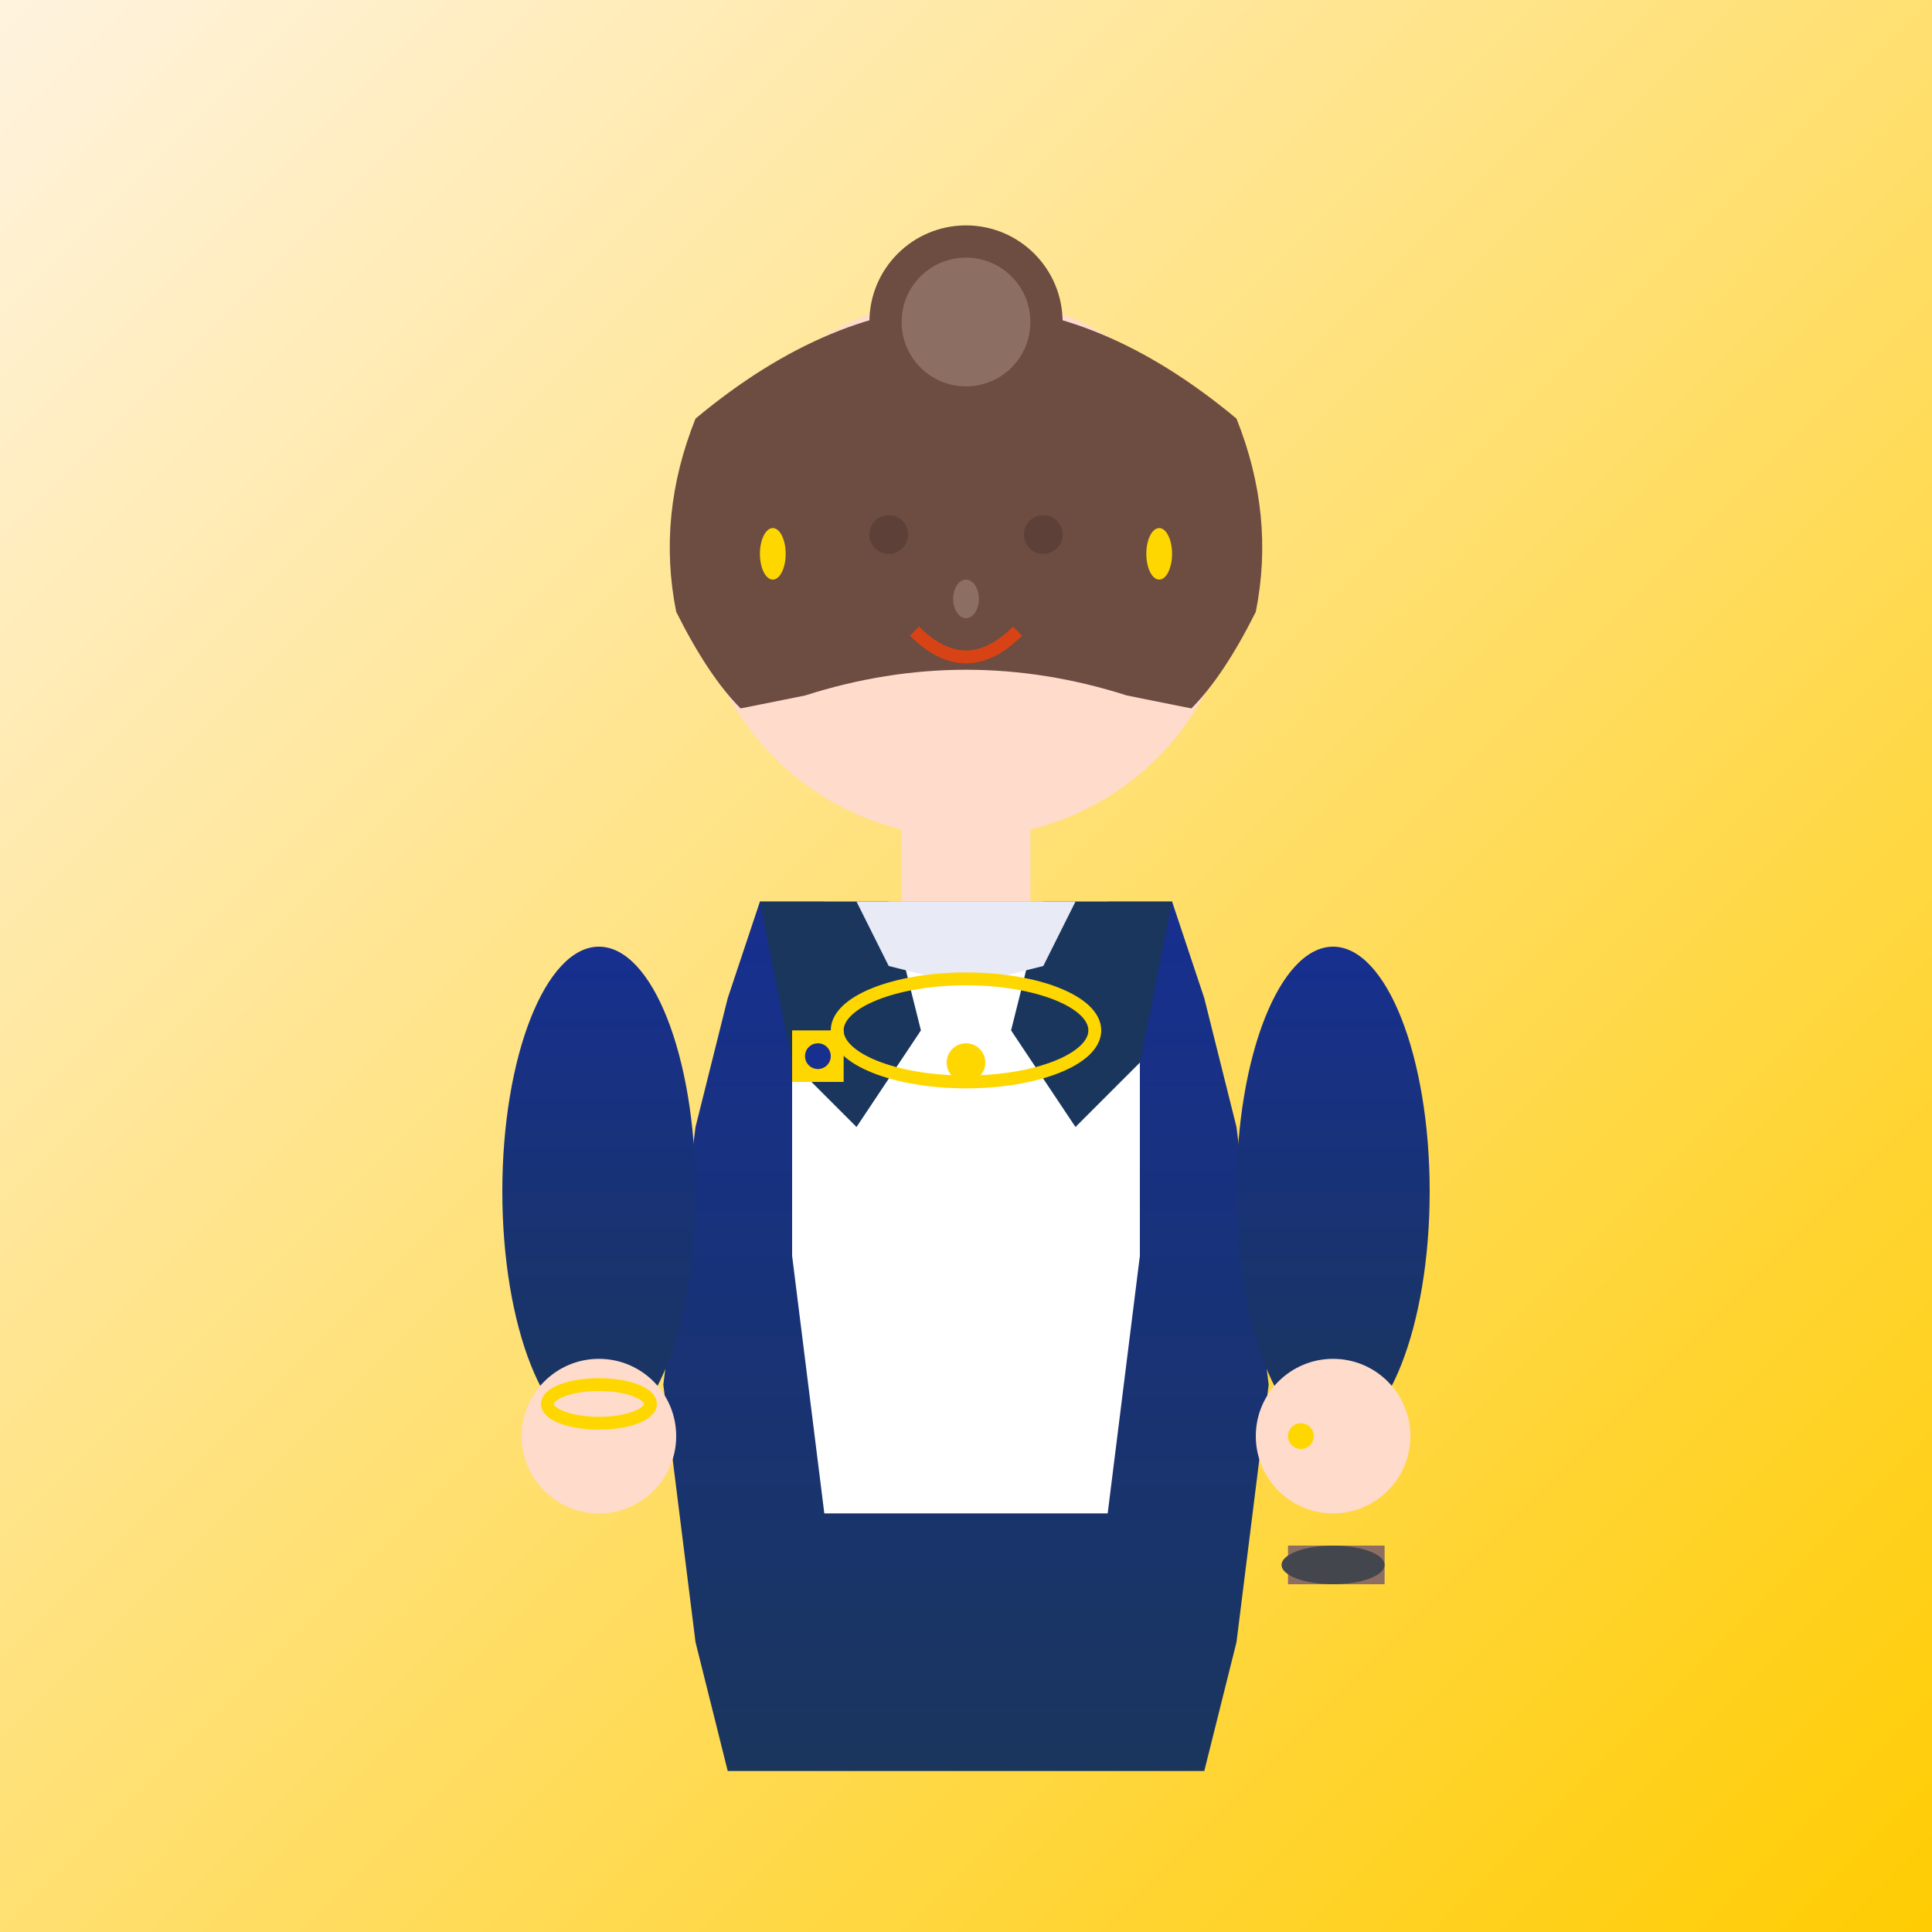 <svg width="300" height="300" viewBox="0 0 300 300" fill="none" xmlns="http://www.w3.org/2000/svg">
  <rect x="0" y="0" width="300" height="300" fill="#808080" stroke="none"/>
  <defs>
    <linearGradient id="bg3" x1="0%" y1="0%" x2="100%" y2="100%">
      <stop offset="0%" style="stop-color:#fff3e0"/>
      <stop offset="100%" style="stop-color:#ffcc02"/>
    </linearGradient>
    <linearGradient id="suit3" x1="0%" y1="0%" x2="0%" y2="100%">
      <stop offset="0%" style="stop-color:#172f8f"/>
      <stop offset="100%" style="stop-color:#1a365d"/>
    </linearGradient>
  </defs>
  
  <!-- Background -->
  <rect width="300" height="300" fill="url(#bg3)"/>
  
  <!-- Professional woman silhouette -->
  <!-- Head -->
  <circle cx="150" cy="88" r="42" fill="#ffdbcb"/>
  
  <!-- Hair -->
  <path d="M108 65 Q150 30 192 65 Q198 80 195 95 Q190 105 185 110 L175 108 Q150 100 125 108 L115 110 Q110 105 105 95 Q102 80 108 65" fill="#6d4c41"/>
  
  <!-- Hair bun -->
  <circle cx="150" cy="50" r="15" fill="#6d4c41"/>
  <circle cx="150" cy="50" r="10" fill="#8d6e63"/>
  
  <!-- Face features -->
  <circle cx="138" cy="83" r="3" fill="#5d4037"/>
  <circle cx="162" cy="83" r="3" fill="#5d4037"/>
  <path d="M142 98 Q150 106 158 98" stroke="#d84315" stroke-width="2" fill="none"/>
  <ellipse cx="150" cy="93" rx="2" ry="3" fill="#8d6e63"/>
  
  <!-- Neck -->
  <rect x="140" y="125" width="20" height="15" fill="#ffdbcb"/>
  
  <!-- Professional blazer -->
  <path d="M118 140 L182 140 L187 155 L192 175 L197 215 L192 255 L187 275 L113 275 L108 255 L103 215 L108 175 L113 155 L118 140" fill="url(#suit3)"/>
  
  <!-- Blouse -->
  <path d="M128 140 L172 140 L177 155 L177 195 L172 235 L128 235 L123 195 L123 155 L128 140" fill="#ffffff"/>
  
  <!-- Blazer lapels -->
  <path d="M118 140 L138 140 L143 160 L133 175 L123 165 L118 140" fill="#1a365d"/>
  <path d="M182 140 L162 140 L157 160 L167 175 L177 165 L182 140" fill="#1a365d"/>
  
  <!-- Blouse collar -->
  <path d="M133 140 L150 140 L167 140 L162 150 L150 153 L138 150 L133 140" fill="#e8eaf6"/>
  
  <!-- Necklace -->
  <ellipse cx="150" cy="160" rx="20" ry="8" fill="none" stroke="#ffd700" stroke-width="2"/>
  <circle cx="150" cy="165" r="3" fill="#ffd700"/>
  
  <!-- Arms -->
  <ellipse cx="93" cy="185" rx="15" ry="38" fill="url(#suit3)"/>
  <ellipse cx="207" cy="185" rx="15" ry="38" fill="url(#suit3)"/>
  
  <!-- Hands -->
  <circle cx="93" cy="223" r="12" fill="#ffdbcb"/>
  <circle cx="207" cy="223" r="12" fill="#ffdbcb"/>
  
  <!-- Professional accessories -->
  <!-- Bracelet -->
  <ellipse cx="93" cy="218" rx="8" ry="3" fill="none" stroke="#ffd700" stroke-width="2"/>
  
  <!-- Ring -->
  <circle cx="202" cy="223" r="2" fill="#ffd700"/>
  
  <!-- Earrings -->
  <ellipse cx="120" cy="86" rx="2" ry="4" fill="#ffd700"/>
  <ellipse cx="180" cy="86" rx="2" ry="4" fill="#ffd700"/>
  
  <!-- Professional pin -->
  <rect x="123" y="160" width="8" height="8" fill="#ffd700"/>
  <circle cx="127" cy="164" r="2" fill="#172f8f"/>
  
  <!-- Briefcase handle (partially visible) -->
  <rect x="200" y="240" width="15" height="6" fill="#8d6e63"/>
  <ellipse cx="207" cy="243" rx="8" ry="3" fill="#44464d"/>
</svg>
